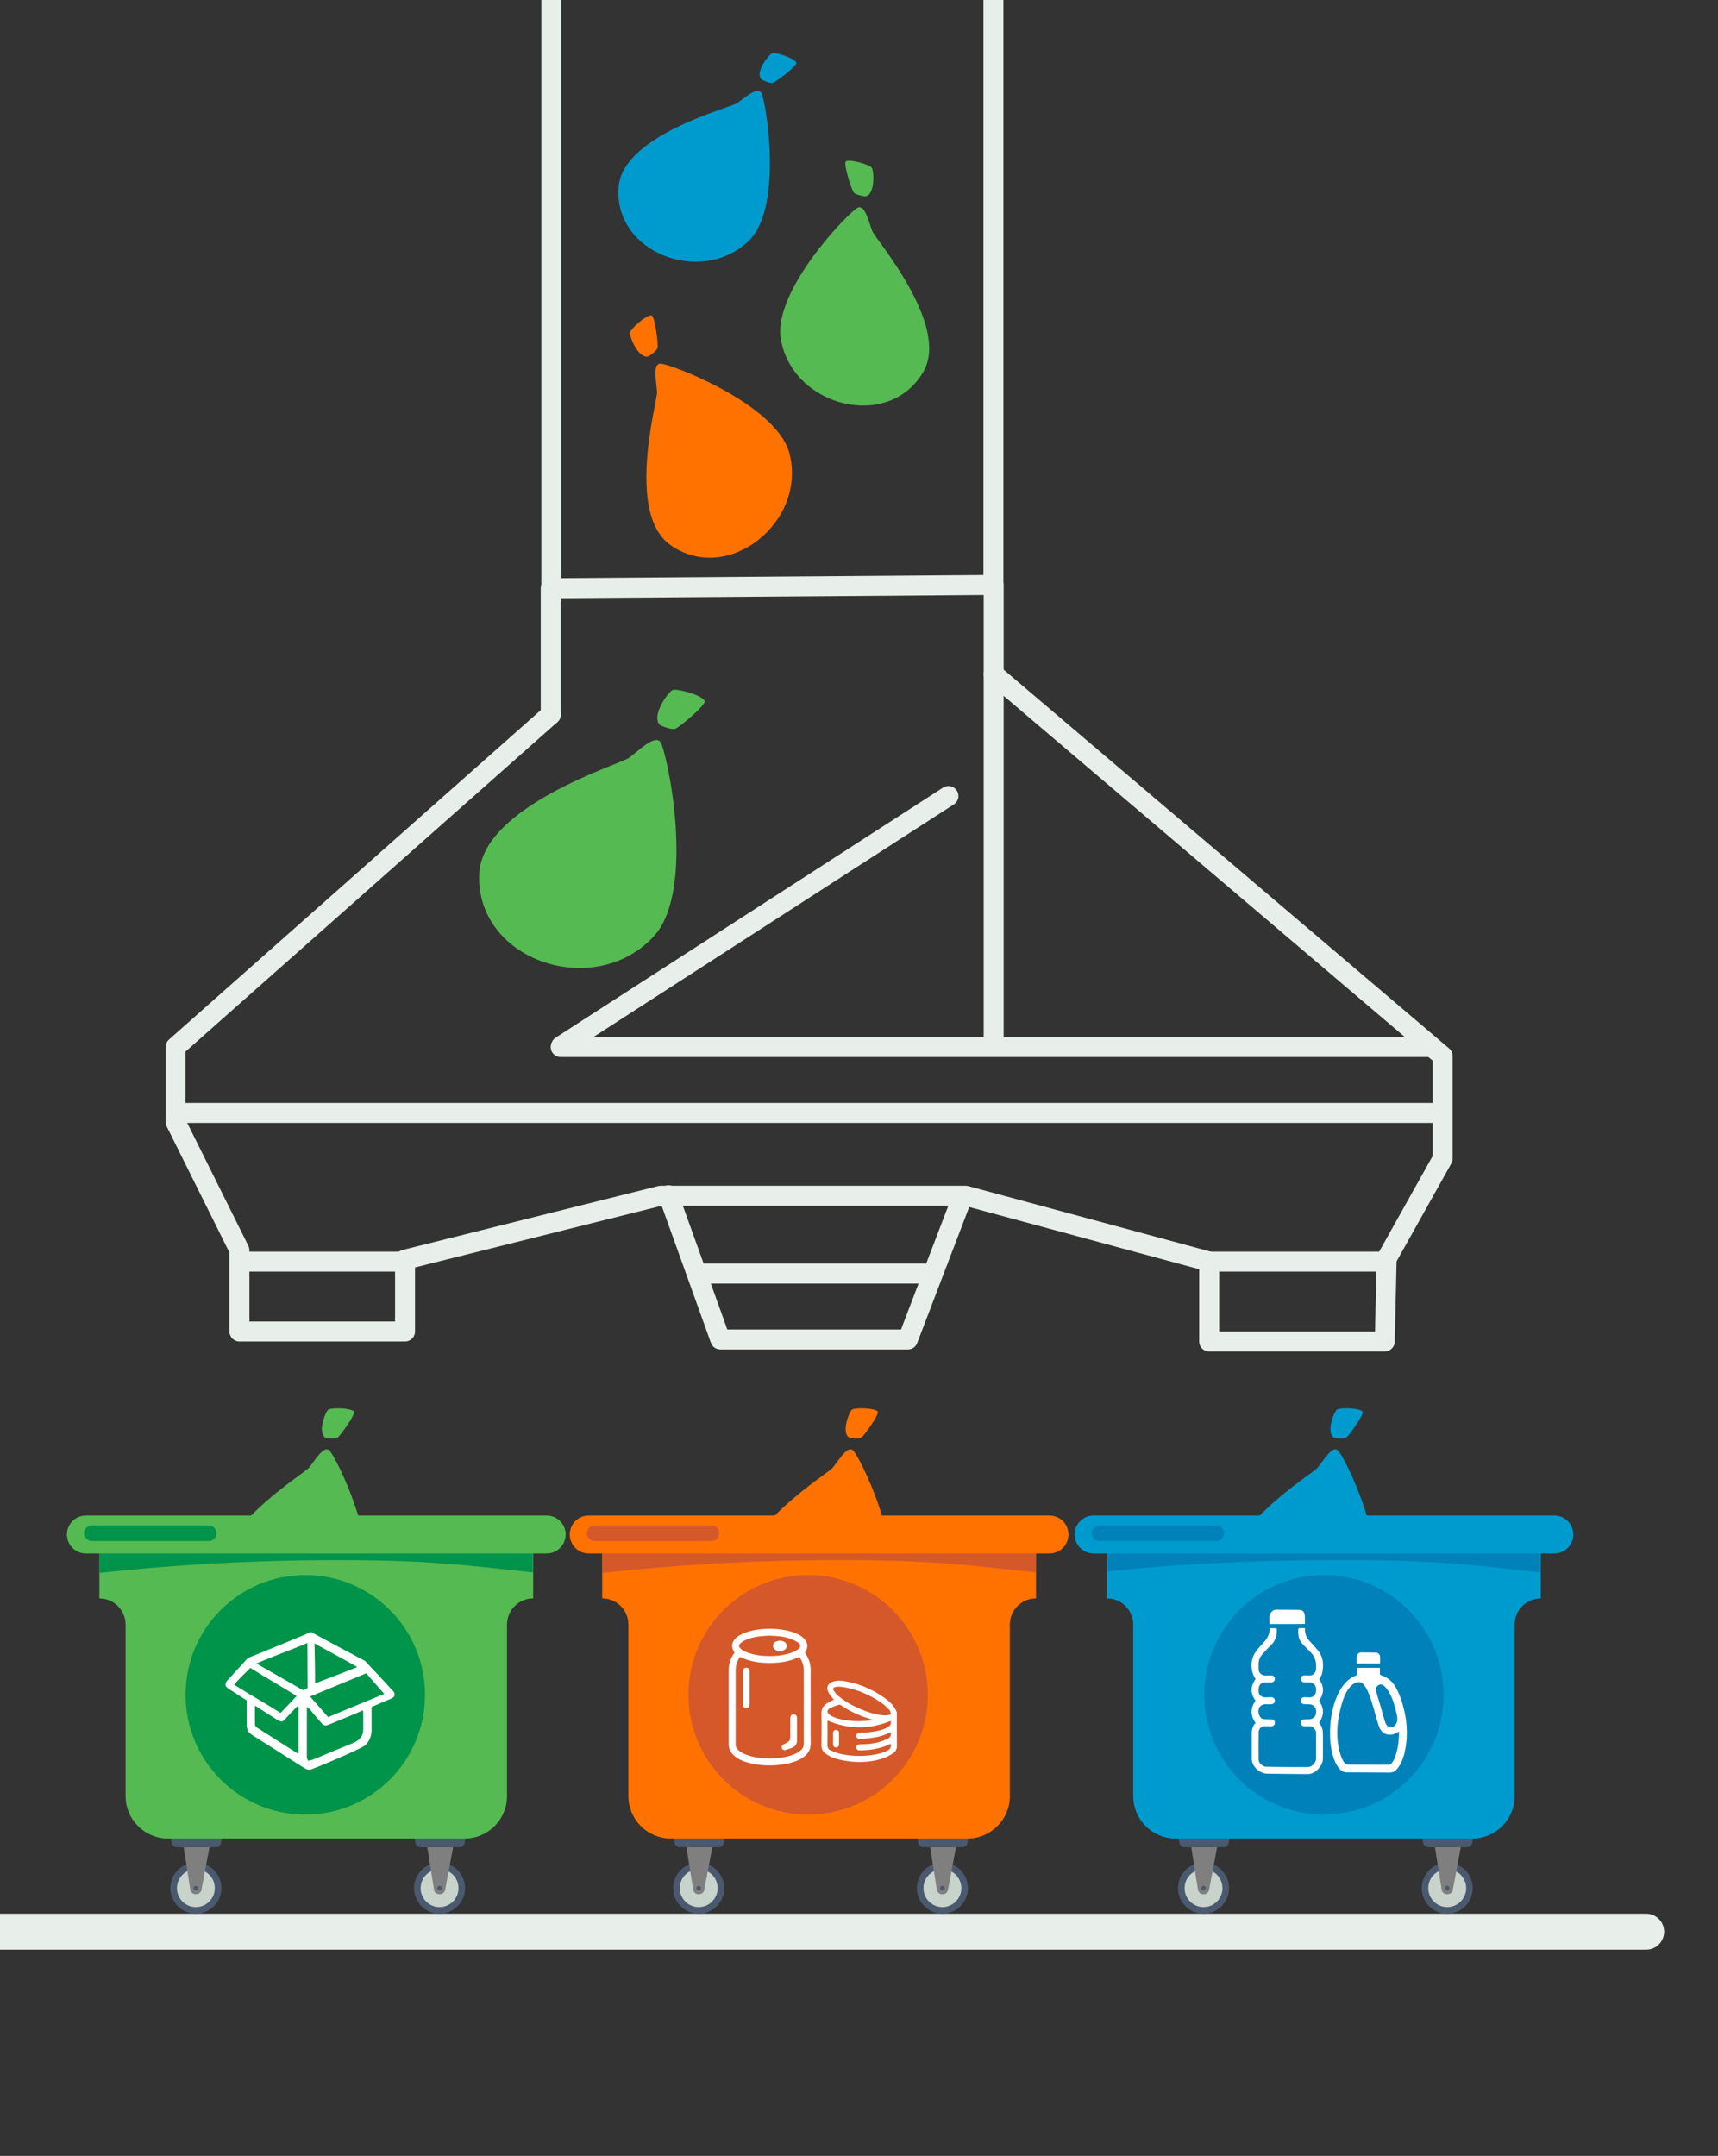 <svg xmlns="http://www.w3.org/2000/svg" xmlns:xlink="http://www.w3.org/1999/xlink" id="Layer_1" x="0px" y="0px" width="861px" height="1080px" viewBox="0 0 861 1080" xml:space="preserve"><rect x="0" y="0" width="861" height="1080" fill="#333333" stroke="none"/> <g> <path fill="#55BA52" d="M154.813,735.271c3.088-3.714,7.074-10.844,10.027-8.918c2.959,1.933,27.413,50.948,16.02,72.215 c-15.693,29.301-63.425,25.901-70.235-6.474C105.317,766.849,152.2,738.414,154.813,735.271"></path> <path fill="#55BA52" d="M163.242,720.26c-4.513-2.519,0.103-13.552,1.361-14.178c1.99-0.995,11.021-0.821,12.761,0.981 c1.124,1.165-6.71,12.022-8.128,13.05C167.819,721.141,163.242,720.26,163.242,720.26"></path> </g> <g> <path fill="#FF7200" d="M417.3,735.271c3.088-3.714,7.074-10.844,10.027-8.918c2.959,1.933,27.413,50.948,16.02,72.215 c-15.693,29.301-63.425,25.901-70.235-6.474C367.804,766.849,414.687,738.414,417.3,735.271"></path> <path fill="#FF7200" d="M425.729,720.26c-4.513-2.519,0.103-13.552,1.361-14.178c1.99-0.995,11.021-0.821,12.761,0.981 c1.124,1.165-6.71,12.022-8.128,13.05C430.305,721.141,425.729,720.26,425.729,720.26"></path> </g> <g> <path fill="#009BCE" d="M660.287,735.271c3.089-3.714,7.074-10.844,10.027-8.918c2.959,1.933,27.414,50.948,16.02,72.215 c-15.692,29.301-63.425,25.901-70.234-6.474C610.791,766.849,657.675,738.414,660.287,735.271"></path> <path fill="#009BCE" d="M668.717,720.26c-4.514-2.519,0.102-13.552,1.361-14.178c1.99-0.995,11.02-0.821,12.76,0.981 c1.125,1.165-6.709,12.022-8.127,13.05C673.293,721.141,668.717,720.26,668.717,720.26"></path> </g> <line fill="none" stroke="#E8EFEA" stroke-width="18" stroke-linecap="round" stroke-linejoin="round" stroke-miterlimit="10" x1="-11.861" y1="967.669" x2="825.006" y2="967.669"></line> <g> <line fill="none" stroke="#E8EFEA" stroke-width="10" stroke-linecap="round" stroke-linejoin="round" stroke-miterlimit="10" x1="497.872" y1="292.389" x2="497.872" y2="-7.651"></line> <polyline fill="none" stroke="#E8EFEA" stroke-width="10" stroke-linecap="round" stroke-linejoin="round" stroke-miterlimit="10" points=" 275.993,358.01 87.993,524.521 87.993,562.01 119.993,626.301 119.993,667.01 202.993,667.01 202.993,631.01 331.02,599.01 483.992,599.01 605.992,631.98 605.992,672.01 693.992,672.01 694.941,630.524 722.992,580.396 722.992,529.01 497.992,337.771 "></polyline> <line fill="none" stroke="#E8EFEA" stroke-width="10" stroke-linecap="round" stroke-linejoin="round" stroke-miterlimit="10" x1="276.285" y1="-10.031" x2="276.285" y2="299.596"></line> <line fill="none" stroke="#E8EFEA" stroke-width="10" stroke-linecap="round" stroke-linejoin="round" stroke-miterlimit="10" x1="280.993" y1="524.51" x2="715.735" y2="524.51"></line> <line fill="none" stroke="#E8EFEA" stroke-width="10" stroke-linecap="round" stroke-linejoin="round" stroke-miterlimit="10" x1="87.993" y1="557.51" x2="721.585" y2="557.51"></line> <line fill="none" stroke="#E8EFEA" stroke-width="10" stroke-linecap="round" stroke-linejoin="round" stroke-miterlimit="10" x1="281.213" y1="523.984" x2="475.317" y2="398.764"></line> <line fill="none" stroke="#E8EFEA" stroke-width="10" stroke-linecap="round" stroke-linejoin="round" stroke-miterlimit="10" x1="124.993" y1="632.01" x2="203.993" y2="632.01"></line> <line fill="none" stroke="#E8EFEA" stroke-width="10" stroke-linecap="round" stroke-linejoin="round" stroke-miterlimit="10" x1="349.993" y1="638.01" x2="466.992" y2="638.01"></line> <line fill="none" stroke="#E8EFEA" stroke-width="10" stroke-linecap="round" stroke-linejoin="round" stroke-miterlimit="10" x1="606.243" y1="632.01" x2="694.243" y2="632.01"></line> <polyline fill="none" stroke="#E8EFEA" stroke-width="10" stroke-linecap="round" stroke-linejoin="round" stroke-miterlimit="10" points=" 497.992,520.01 497.992,293.026 275.993,294.694 275.993,358.01 "></polyline> <polyline fill="none" stroke="#E8EFEA" stroke-width="10" stroke-linecap="round" stroke-linejoin="round" stroke-miterlimit="10" points=" 335.02,598.76 360.993,671.01 454.992,671.01 481.844,600.802 "></polyline> </g> <g> <path fill="#55BA52" d="M437.234,115.899c1.582,3.937,38.866,46.951,25.591,70.208c-17.029,29.827-65.279,18.002-71.466-15.945 c-4.493-24.64,35.265-65.297,38.803-66.266C433.693,102.933,435.364,111.247,437.234,115.899"></path> <path fill="#55BA52" d="M433.68,98.383c0,0-4.804-0.583-5.876-2.05c-1.074-1.466-5.362-14.688-3.881-15.481 c2.293-1.228,11.273,1.474,12.922,3.089C437.891,84.96,438.941,97.33,433.68,98.383"></path> </g> <g> <path fill="#55BA52" d="M315.158,379.668c5.154-3.731,12.575-11.528,15.714-8.102c3.144,3.428,18.332,73.989-3.162,97.409 c-29.611,32.272-89.425,12.328-87.534-31.224C241.654,403.789,310.795,382.823,315.158,379.668"></path> <path fill="#55BA52" d="M330.822,363.261c-4.936-4.688,4.562-17.264,6.372-17.652c2.864-0.617,14.336,2.557,15.97,5.424 c1.053,1.856-12.496,13.152-14.643,14C336.377,365.884,330.822,363.261,330.822,363.261"></path> </g> <g> <path fill="#009BCE" d="M369.152,51.799c4.054-2.66,9.974-8.342,12.245-5.625c2.277,2.721,11.394,56.974-5.784,74.061 c-23.665,23.545-68.519,6.286-65.567-26.811C312.347,67.618,365.719,54.052,369.152,51.799"></path> <path fill="#009BCE" d="M381.647,39.85c-3.595-3.741,4.073-12.986,5.464-13.219c2.203-0.373,10.826,2.442,11.971,4.686 c0.737,1.448-9.971,9.579-11.632,10.15C385.786,42.038,381.647,39.85,381.647,39.85"></path> </g> <g> <path fill="#FF7200" d="M329.278,196.418c-0.277-5.147-2.332-13.623,1.379-14.258c3.716-0.634,58.442,19.988,64.959,44.91 c8.985,34.332-30.854,66.321-59.688,45.916C313.448,257.073,329.513,200.777,329.278,196.418"></path> <path fill="#FF7200" d="M324.98,178.55c-5.36,1.303-9.755-10.685-9.227-12.088c0.838-2.222,8.034-8.643,10.705-8.496 c1.724,0.098,3.473,14.28,3.108,16.115C329.203,175.917,324.98,178.55,324.98,178.55"></path> </g> <g> <g> <path fill="#4A596E" d="M738.084,945.86c0,7.064-5.728,12.791-12.791,12.791s-12.791-5.727-12.791-12.791 c0-7.063,5.728-12.791,12.791-12.791S738.084,938.797,738.084,945.86"></path> <path fill="#C7D3CB" d="M734.786,945.86c0,5.242-4.251,9.493-9.492,9.493c-5.244,0-9.493-4.251-9.493-9.493 c0-5.243,4.249-9.493,9.493-9.493C730.535,936.367,734.786,940.617,734.786,945.86"></path> <path fill="#4A596E" d="M712.816,921.073l0.443,2.282c0.23,1.184,1.268,2.035,2.473,2.035h19.608c1.203,0,2.238-0.853,2.471-2.035 l0.444-2.282c0.303-1.554-0.888-2.999-2.472-2.999h-20.498C713.703,918.074,712.514,919.52,712.816,921.073"></path> <path fill="#7F7F7F" d="M719.156,925.391l3.359,21.264c0.205,1.297,1.324,2.252,2.636,2.252h0.317 c1.284,0,2.387-0.914,2.623-2.178l4.004-21.338H719.156z"></path> <path fill="#4A596E" d="M726.483,945.86c0,0.65-0.528,1.179-1.179,1.179c-0.651,0-1.18-0.527-1.18-1.179s0.528-1.178,1.18-1.178 C725.954,944.682,726.483,945.211,726.483,945.86"></path> </g> <g> <path fill="#4A596E" d="M615.953,945.86c0,7.064-5.727,12.791-12.792,12.791c-7.063,0-12.791-5.727-12.791-12.791 c0-7.063,5.728-12.791,12.791-12.791C610.228,933.069,615.953,938.797,615.953,945.86"></path> <path fill="#C7D3CB" d="M612.656,945.86c0,5.242-4.25,9.493-9.494,9.493c-5.241,0-9.491-4.251-9.491-9.493 c0-5.243,4.25-9.493,9.491-9.493C608.406,936.367,612.656,940.617,612.656,945.86"></path> <path fill="#4A596E" d="M590.686,921.073l0.444,2.282c0.229,1.184,1.267,2.035,2.472,2.035h19.607c1.205,0,2.24-0.853,2.472-2.035 l0.444-2.282c0.305-1.554-0.888-2.999-2.472-2.999h-20.496C591.573,918.074,590.384,919.52,590.686,921.073"></path> <path fill="#7F7F7F" d="M597.025,925.391l3.359,21.264c0.205,1.297,1.323,2.252,2.637,2.252h0.316 c1.284,0,2.387-0.914,2.623-2.178l4.004-21.338H597.025z"></path> <path fill="#4A596E" d="M604.354,945.86c0,0.65-0.528,1.179-1.178,1.179c-0.652,0-1.18-0.527-1.18-1.179s0.526-1.178,1.18-1.178 C603.824,944.683,604.354,945.211,604.354,945.86"></path> </g> <path fill="#009BCE" d="M554.814,772.673v28.039c7.244,0,13.113,5.868,13.113,13.114v85.9c0,11.76,9.524,21.285,21.285,21.285 h148.611c11.749,0,21.273-9.525,21.273-21.285v-85.9c0-3.193,1.142-6.131,3.048-8.401c0.254-0.3,0.517-0.588,0.797-0.869 c2.37-2.38,5.646-3.844,9.271-3.844v-28.039h-13.116v-3.974H567.928v3.974H554.814z"></path> <path fill="#0081B9" d="M674.206,781.534c43.977,0,62.794,2.246,97.794,6.166V776l-217-0.411v11.645 C591,783.337,630.369,781.534,674.206,781.534z"></path> <path fill="#009BCE" d="M548.041,778.199h230.945c5.245,0,9.497-4.253,9.497-9.497c0-5.245-4.252-9.497-9.497-9.497H548.041 c-5.244,0-9.496,4.252-9.496,9.497C538.545,773.946,542.797,778.199,548.041,778.199z"></path> <path fill="#0081B9" d="M551.057,771.993h58.494c2.163,0,3.92-1.753,3.92-3.917c0-2.166-1.757-3.922-3.92-3.922h-58.494 c-2.163,0-3.918,1.756-3.918,3.922C547.139,770.24,548.894,771.993,551.057,771.993z"></path> </g> <circle fill="#0081B9" cx="663.515" cy="849" r="60"></circle> <g> <g> <g> <path fill="#4A596E" d="M233.084,945.86c0,7.064-5.727,12.791-12.791,12.791c-7.062,0-12.791-5.727-12.791-12.791 c0-7.063,5.729-12.791,12.791-12.791C227.358,933.069,233.084,938.797,233.084,945.86"></path> <path fill="#C7D3CB" d="M229.787,945.86c0,5.242-4.25,9.493-9.492,9.493c-5.244,0-9.494-4.251-9.494-9.493 c0-5.243,4.25-9.493,9.494-9.493C225.537,936.367,229.787,940.617,229.787,945.86"></path> <path fill="#4A596E" d="M207.816,921.073l0.444,2.282c0.231,1.184,1.267,2.035,2.472,2.035h19.609 c1.203,0,2.239-0.853,2.471-2.035l0.444-2.282c0.303-1.554-0.888-2.999-2.472-2.999h-20.497 C208.705,918.074,207.514,919.52,207.816,921.073"></path> <path fill="#7F7F7F" d="M214.156,925.391l3.36,21.264c0.205,1.297,1.323,2.252,2.636,2.252h0.316 c1.285,0,2.387-0.914,2.623-2.178l4.004-21.338H214.156z"></path> <path fill="#4A596E" d="M221.484,945.86c0,0.65-0.528,1.179-1.179,1.179s-1.179-0.527-1.179-1.179s0.527-1.178,1.179-1.178 C220.955,944.683,221.484,945.211,221.484,945.86"></path> </g> <g> <path fill="#4A596E" d="M110.955,945.86c0,7.064-5.728,12.791-12.792,12.791c-7.065,0-12.791-5.727-12.791-12.791 c0-7.063,5.726-12.791,12.791-12.791C105.228,933.069,110.955,938.797,110.955,945.86"></path> <path fill="#C7D3CB" d="M107.657,945.86c0,5.242-4.25,9.493-9.494,9.493c-5.243,0-9.493-4.251-9.493-9.493 c0-5.243,4.25-9.493,9.493-9.493C103.407,936.367,107.657,940.617,107.657,945.86"></path> <path fill="#4A596E" d="M85.686,921.073l0.444,2.282c0.229,1.184,1.267,2.035,2.472,2.035h19.608c1.205,0,2.24-0.853,2.471-2.035 l0.445-2.282c0.303-1.554-0.888-2.999-2.473-2.999H88.159C86.574,918.074,85.384,919.52,85.686,921.073"></path> <path fill="#7F7F7F" d="M92.026,925.391l3.36,21.264c0.205,1.297,1.323,2.252,2.636,2.252h0.316c1.285,0,2.386-0.914,2.623-2.178 l4.004-21.338H92.026z"></path> <path fill="#4A596E" d="M99.354,945.86c0,0.65-0.527,1.179-1.178,1.179c-0.651,0-1.178-0.527-1.178-1.179 s0.526-1.178,1.178-1.178C98.826,944.683,99.354,945.211,99.354,945.86"></path> </g> <path fill="#55BA52" d="M49.814,772.673v28.039c7.245,0,13.113,5.868,13.113,13.114v85.9c0,11.76,9.525,21.285,21.285,21.285 h148.613c11.747,0,21.272-9.525,21.272-21.285v-85.9c0-3.193,1.141-6.131,3.047-8.401c0.254-0.3,0.519-0.588,0.797-0.869 c2.371-2.38,5.646-3.844,9.271-3.844v-28.039H254.1v-3.974H62.928v3.974H49.814z"></path> <path fill="#00934A" d="M169.319,781.534c43.977,0,62.205,2.246,97.682,6.166V776l-217,0.218v11.717 C85,784.037,125.482,781.534,169.319,781.534z"></path> <path fill="#55BA52" d="M43.042,778.199h230.945c5.244,0,9.496-4.253,9.496-9.497c0-5.245-4.252-9.497-9.496-9.497H43.042 c-5.245,0-9.498,4.252-9.498,9.497C33.545,773.946,37.798,778.199,43.042,778.199z"></path> <path fill="#00934A" d="M46.058,771.993h58.493c2.164,0,3.92-1.753,3.92-3.917c0-2.166-1.756-3.922-3.92-3.922H46.058 c-2.164,0-3.918,1.756-3.918,3.922C42.139,770.24,43.894,771.993,46.058,771.993z"></path> </g> <circle fill="#00934A" cx="153" cy="849" r="60"></circle> </g> <g> <g> <path fill="#4A596E" d="M485.084,945.86c0,7.064-5.727,12.791-12.791,12.791c-7.062,0-12.791-5.727-12.791-12.791 c0-7.063,5.729-12.791,12.791-12.791C479.358,933.069,485.084,938.797,485.084,945.86"></path> <path fill="#C7D3CB" d="M481.786,945.86c0,5.242-4.25,9.493-9.491,9.493c-5.244,0-9.494-4.251-9.494-9.493 c0-5.243,4.25-9.493,9.494-9.493C477.536,936.367,481.786,940.617,481.786,945.86"></path> <path fill="#4A596E" d="M459.816,921.073l0.444,2.282c0.23,1.184,1.267,2.035,2.472,2.035h19.609c1.203,0,2.238-0.853,2.471-2.035 l0.444-2.282c0.303-1.554-0.889-2.999-2.473-2.999h-20.497C460.704,918.074,459.514,919.52,459.816,921.073"></path> <path fill="#7F7F7F" d="M466.156,925.391l3.36,21.264c0.205,1.297,1.323,2.252,2.636,2.252h0.316c1.285,0,2.387-0.914,2.623-2.178 l4.004-21.338H466.156z"></path> <path fill="#4A596E" d="M473.484,945.86c0,0.65-0.529,1.179-1.179,1.179c-0.65,0-1.179-0.527-1.179-1.179s0.527-1.178,1.179-1.178 C472.954,944.683,473.484,945.211,473.484,945.86"></path> </g> <g> <path fill="#4A596E" d="M362.955,945.86c0,7.064-5.728,12.791-12.792,12.791c-7.065,0-12.791-5.727-12.791-12.791 c0-7.063,5.726-12.791,12.791-12.791C357.228,933.069,362.955,938.797,362.955,945.86"></path> <path fill="#C7D3CB" d="M359.656,945.86c0,5.242-4.25,9.493-9.492,9.493c-5.243,0-9.493-4.251-9.493-9.493 c0-5.243,4.25-9.493,9.493-9.493C355.406,936.367,359.656,940.617,359.656,945.86"></path> <path fill="#4A596E" d="M337.686,921.073l0.445,2.282c0.229,1.184,1.267,2.035,2.472,2.035h19.608c1.205,0,2.24-0.853,2.471-2.035 l0.445-2.282c0.303-1.554-0.889-2.999-2.474-2.999h-20.495C338.574,918.074,337.385,919.52,337.686,921.073"></path> <path fill="#7F7F7F" d="M344.025,925.391l3.36,21.264c0.205,1.297,1.323,2.252,2.636,2.252h0.316c1.285,0,2.387-0.914,2.623-2.178 l4.005-21.338H344.025z"></path> <path fill="#4A596E" d="M351.354,945.86c0,0.65-0.526,1.179-1.178,1.179s-1.178-0.527-1.178-1.179s0.525-1.178,1.178-1.178 C350.826,944.683,351.354,945.211,351.354,945.86"></path> </g> <path fill="#FF7200" d="M301.814,772.673v28.039c7.244,0,13.113,5.868,13.113,13.114v85.9c0,11.76,9.525,21.285,21.285,21.285 h148.612c11.748,0,21.273-9.525,21.273-21.285v-85.9c0-3.193,1.141-6.131,3.047-8.401c0.254-0.3,0.518-0.588,0.797-0.869 c2.371-2.38,5.646-3.844,9.271-3.844v-28.039H506.1v-3.974H314.928v3.974H301.814z"></path> <path fill="#D4582A" d="M421.319,781.534c43.977,0,62.205,2.246,97.682,6.166V776l-217,0.218v11.717 C337,784.037,377.482,781.534,421.319,781.534z"></path> <path fill="#FF7200" d="M295.043,778.199h230.944c5.244,0,9.496-4.253,9.496-9.497c0-5.245-4.252-9.497-9.496-9.497H295.043 c-5.245,0-9.498,4.252-9.498,9.497C285.545,773.946,289.798,778.199,295.043,778.199z"></path> <path fill="#D4582A" d="M298.058,771.993h58.493c2.164,0,3.92-1.753,3.92-3.917c0-2.166-1.756-3.922-3.92-3.922h-58.493 c-2.163,0-3.919,1.756-3.919,3.922C294.139,770.24,295.895,771.993,298.058,771.993z"></path> </g> <circle fill="#D4582A" cx="405" cy="849" r="60"></circle> <path fill="#FFFFFF" d="M399.436,866.117c0,1.797,0.002,4.177,0,5.972c-0.002,1.126-0.441,2.05-1.312,2.759 c-1.063,0.865-1.785,0.937-3.635,1.557c-0.891,0.339-1.918,0.613-2.533-0.414c-0.504-0.839-0.223-1.598,0.704-2.152 c0.717-0.343,2.684-1.295,3.054-1.943c0.507-1.069,0.323-2.881,0.333-4.177c0.016-2.322,0.002-4.646,0.015-6.968 c0.007-1.241,0.653-1.998,1.679-2.003c1.032-0.005,1.688,0.748,1.695,1.986C399.444,862.528,399.436,864.322,399.436,866.117z"></path> <path fill="#FFFFFF" d="M375.66,845.553c0,2.706,0.006,5.412-0.002,8.122c-0.005,1.249-0.636,2.004-1.656,2.023 c-1.057,0.021-1.717-0.76-1.719-2.065c-0.006-5.381-0.006-10.759,0-16.139c0.001-1.318,0.647-2.089,1.709-2.077 c1.055,0.015,1.663,0.775,1.666,2.117C375.664,840.209,375.661,842.88,375.66,845.553z"></path> <g> <path fill="#FFFFFF" d="M365.197,855.027c0-6.171,0-12.34,0-18.51c0.003-3.045,0.967-5.782,2.677-8.269 c0.24-0.353,0.237-0.557-0.006-0.899c-1.374-1.925-1.25-4.246,0.269-6.062c1.374-1.645,3.202-2.588,5.147-3.335 c2.851-1.092,5.823-1.629,8.855-1.879c3.104-0.252,6.2-0.211,9.282,0.226c3.276,0.464,6.476,1.206,9.376,2.891 c1.21,0.702,2.302,1.558,3.025,2.782c1.058,1.781,1.026,3.571-0.158,5.279c-0.305,0.44-0.28,0.691,0.013,1.12 c1.77,2.588,2.636,5.44,2.599,8.604c-0.054,4.576-0.005,9.147-0.003,13.725c0.001,7.45-0.084,14.902,0.037,22.35 c0.057,3.452-1.463,5.805-4.225,7.565c-2.556,1.631-5.396,2.498-8.342,3.03c-6.437,1.163-12.84,1.026-19.154-0.749 c-2.736-0.771-5.299-1.935-7.328-4.031c-1.396-1.442-2.082-3.141-2.073-5.166C365.215,867.475,365.197,861.25,365.197,855.027z M400.575,829.996c-4.697,2.374-9.694,3.066-14.821,3.068c-5.146,0.001-10.157-0.692-14.838-3.059 c-0.062,0.074-0.123,0.136-0.171,0.205c-1.285,1.883-2.061,3.928-2.051,6.237c0.011,2.048,0.002,4.101,0.002,6.15 c0,10.409,0.006,20.822-0.008,31.231c0,0.986,0.309,1.809,0.975,2.523c0.875,0.939,1.93,1.624,3.083,2.148 c2.477,1.134,5.1,1.727,7.787,2.06c3.18,0.396,6.361,0.436,9.545,0.099c2.442-0.258,4.852-0.688,7.166-1.55 c1.438-0.533,2.811-1.187,3.987-2.185c1.003-0.854,1.607-1.889,1.605-3.275c-0.019-12.283-0.013-24.571-0.013-36.857 C402.825,834.296,402.062,832.052,400.575,829.996z M385.45,819.375c-0.922,0.058-2.251,0.105-3.575,0.229 c-2.463,0.232-4.89,0.665-7.215,1.549c-1.233,0.468-2.43,1.011-3.415,1.911c-1.146,1.046-1.152,1.806-0.022,2.854 c1.238,1.148,2.773,1.753,4.345,2.258c2.242,0.717,4.549,1.131,6.896,1.296c4.56,0.323,9.065,0.081,13.459-1.294 c1.477-0.463,2.903-1.055,4.11-2.049c1.432-1.184,1.392-2.189-0.088-3.321c-0.041-0.031-0.082-0.067-0.128-0.091 c-0.989-0.521-1.942-1.132-2.977-1.534C393.314,819.812,389.604,819.484,385.45,819.375z"></path> <path fill="#FFFFFF" d="M391.115,827.099c-1.425-0.059-2.523-0.269-3.266-1.305c-0.696-0.972-0.508-2.312,0.423-3.059 c1.329-1.064,3.714-1.114,5.069-0.085c0.744,0.562,1.1,1.321,0.926,2.251c-0.188,1.009-0.879,1.617-1.812,1.927 C391.949,827,391.402,827.046,391.115,827.099z"></path> </g> <path fill="#FFFFFF" d="M690.088,827.873c0.953,0.44,1.56,1.139,1.566,2.232c0.014,1.768-0.004,0.934,0.007,2.701 c0.003,0.363-0.088,0.539-0.495,0.538c-3.631-0.011-7.261-0.007-10.89-0.009c-0.125,0-0.25-0.034-0.434-0.062 c0-0.889-0.001-1.371,0-2.24c0-0.948-0.002,0.317,0.001-0.633c0.004-1.351,0.613-2.188,1.898-2.62 C681.811,827.76,689.938,827.804,690.088,827.873z"></path> <g> <path fill="#FFFFFF" d="M182.98,832.074c-0.145-0.012-27.126-14.496-27.126-14.496c-3.968,1.732-31.51,13.015-31.653,13.015 c0,0-8.257,9.108-10.375,11.356c-0.652,0.691-0.942,1.494-0.697,2.742c0.394,0.354,0.896,0.93,1.506,1.33 c2.936,1.922,5.896,3.801,8.982,5.781c0,2.136-0.023,10.328,0.009,12.432c0.03,1.984,0.742,3.611,2.392,4.678 c2.451,1.584,24.511,15.575,26.255,16.649c1.024,0.632,2.112,1.169,3.324,0.937c0.932-0.174,26.437-10.698,27.932-12.593 c1.623-2.048,2.679-4.314,2.687-7.046c0.004-1.869,0-9.83,0-11.738c0.311-0.184,6.989-3.026,10.046-4.305 c1.514-0.637,1.934-2.037,1.017-3.395C197.018,847.043,182.98,832.074,182.98,832.074z M157.539,823.203 c0.197,0.197,21.662,11.728,21.476,11.91c0.188,0.016-21.024,8.188-21.079,8.163C157.989,843.101,157.737,823.203,157.539,823.203z M117.365,843.964c2.26-2.978,5.571-5.798,8.096-8.439c7.243,4.61,15.954,9.479,23.214,14.098 c-2.551,2.662-5.508,5.804-8.064,8.474C133.391,853.496,124.689,848.629,117.365,843.964z M148.439,877.925 c-2.785-1.752-5.562-3.517-8.339-5.283c-3.73-2.367-7.449-4.767-11.206-7.092c-0.692-0.43-1.037-0.996-1.096-1.737 c-0.08-0.995-0.019-8.099-0.019-9.382c3.749,2.394,7.195,4.594,10.646,6.787c0.364,0.235,0.758,0.417,1.14,0.619 c1.549,0.823,1.947,0.766,3.227-0.572c1.825-1.91,3.633-3.845,5.458-5.763c0.327-0.343,0.689-0.648,1.147-1.071 c0.105,0.375,0.213,0.573,0.213,0.768c0.008,5.66,0.008,17.406,0.008,23.26C149.086,878.219,148.741,878.113,148.439,877.925z M151.775,846.654l-23.253-13.315c7.82-3.466,17.902-7.031,25.542-10.287c0,7.623,0.098,15.198,0.098,22.608 C153.205,846.018,152.356,846.344,151.775,846.654z M182.054,866.173c0.054,3.086-1.501,5.1-3.935,6.426 c-1.27,0.688-2.646,1.155-3.98,1.704c-3.011,1.249-6.03,2.476-9.042,3.724c-2.716,1.129-5.414,2.299-8.143,3.396 c-0.775,0.311-1.625,0.41-2.438,0.608c-0.489-0.571-0.739-1.153-0.739-1.876c0.012-6.3,0.009-18.693,0.009-25.034 c0.761,0.435,1.523,1.134,2.039,1.785c0.613,0.777,1.236,1.547,1.878,2.299c1.14,1.345,2.339,2.637,3.44,4.018 c0.975,1.218,2.05,1.374,3.409,0.802c4.685-1.965,9.39-3.854,14.082-5.797c1.027-0.428,2.024-0.928,3.168-1.455 c0.113,0.492,0.227,0.794,0.24,1.096C182.07,858.602,182.039,865.43,182.054,866.173z M164.442,860.171 c-2.795-3.209-6.215-7.046-9.054-10.302c9.395-3.886,18.704-7.737,28.169-11.653c1.379,1.592,2.776,3.19,4.166,4.806 c1.338,1.55,3.361,3.812,4.833,5.526C183.084,852.466,173.786,856.31,164.442,860.171z"></path> </g> <g> <path fill="#FFFFFF" d="M416.357,849.589c-0.465-0.625-0.918-1.278-1.252-1.979c-1.092-2.29-0.309-4.179,2.059-5.075 c1.737-0.659,3.556-0.739,5.354-0.485c7.174,1.012,13.701,3.725,19.686,7.754c2.766,1.861,5.343,3.963,6.879,7.037 c0.232,0.465,0.383,1.021,0.384,1.539c0.026,5.368-0.027,10.739,0.039,16.108c0.02,1.621-0.589,2.893-1.83,3.713 c-1.519,1.004-3.134,1.983-4.846,2.554c-7.095,2.364-14.329,2.438-21.595,0.853c-2.785-0.606-5.468-1.515-7.723-3.365 c-1.209-0.991-1.839-2.216-1.824-3.842c0.05-5.341,0.105-10.681-0.014-16.019c-0.056-2.388,0.963-3.978,2.862-5.142 c1.072-0.655,2.214-1.2,3.388-1.831C417.375,850.777,416.823,850.215,416.357,849.589z M414.715,861.865c0,0.367,0,0.777,0,1.188 c0,3.68,0.044,7.36-0.024,11.043c-0.023,1.328,0.479,2.309,1.612,2.771c1.887,0.767,3.809,1.577,5.795,1.95 c6.381,1.195,12.779,1.146,19.101-0.479c1.3-0.334,2.559-0.898,3.76-1.511c1.294-0.655,1.808-1.791,1.42-3.343 c-0.691,0.331-1.347,0.688-2.031,0.961c-4.405,1.766-9.007,2.415-13.723,2.368c-0.908-0.008-1.506-0.625-1.521-1.459 c-0.016-0.912,0.598-1.493,1.642-1.525c3.259-0.1,6.52-0.252,9.68-1.108c1.5-0.404,2.959-1.015,4.375-1.666 c1.338-0.618,1.996-1.709,1.596-3.309c-0.153,0.048-0.326,0.067-0.469,0.145c-3.392,1.805-7.072,2.548-10.842,2.932 c-1.406,0.143-2.828,0.168-4.242,0.2c-1.124,0.025-1.756-0.553-1.74-1.497c0.018-0.936,0.65-1.467,1.771-1.5 c3.26-0.086,6.506-0.306,9.682-1.106c1.759-0.442,3.477-0.998,4.953-2.121c0.932-0.71,1.168-1.608,0.877-2.691 C435.795,866.358,425.281,866.474,414.715,861.865z M418.665,845.101c-1.067,0.247-1.4,0.847-0.813,1.776 c0.586,0.93,1.292,1.838,2.124,2.545c4.231,3.596,9.122,6.036,14.31,7.923c2.7,0.982,5.468,1.71,8.335,1.931 c1.008,0.08,2.04-0.034,3.05-0.151c0.574-0.068,0.932-0.486,0.712-1.111c-0.187-0.529-0.347-1.149-0.725-1.517 c-1.269-1.233-2.522-2.529-3.979-3.518c-5.617-3.812-11.707-6.568-18.438-7.752c-0.976-0.172-1.972-0.223-2.987-0.334 C419.734,844.959,419.188,844.98,418.665,845.101z M432.293,859.842c-3.864-1.413-7.494-3.289-10.88-5.64 c-0.292-0.202-0.812-0.301-1.139-0.188c-1.442,0.503-2.93,0.959-4.254,1.697c-1.735,0.967-1.709,2.28-0.072,3.434 c1.84,1.299,3.978,1.846,6.14,2.271c4.949,0.968,9.924,1.043,14.912,0.313c0.133-0.02,0.264-0.059,0.54-0.124 C435.688,860.987,433.975,860.457,432.293,859.842z"></path> <path fill="#FFFFFF" d="M417.508,870.991c0,0.932-0.021,1.864,0.006,2.796c0.027,0.973,0.606,1.57,1.481,1.584 c0.867,0.015,1.485-0.592,1.497-1.561c0.024-1.893,0.026-3.787-0.001-5.682c-0.014-0.955-0.643-1.549-1.522-1.539 c-0.829,0.012-1.423,0.601-1.451,1.515C417.486,869.065,417.51,870.027,417.508,870.991z"></path> </g> <path fill="#FFFFFF" d="M703.891,857.531c-0.899-4.036-2.104-7.979-4.049-11.659c-1.597-3.021-3.849-5.31-7.139-6.463 c-0.837-0.292-1.22-0.404-1.124-1.095l-0.022-2.814c-3.842,0-7.642,0-11.532,0c0,1-0.011,2.109,0.006,3.209 c0.005,0.343-0.055,0.481-0.426,0.618c-2.099,0.769-3.835,2.039-5.331,3.68c-2.167,2.378-3.652,5.145-4.781,8.129 c-1.975,5.221-2.818,10.646-2.918,16.202c-0.076,4.271,0.313,8.492,1.562,12.604c0.676,2.225,1.606,4.317,3.144,6.11 c1.005,1.174,2.223,1.809,3.786,1.813c7.074,0.031,14.149,0.086,21.224,0.113c1.479,0.006,2.788-0.505,3.744-1.661 c0.636-0.766,1.224-1.589,1.714-2.454c1.089-1.915,1.754-4.001,2.236-6.141C705.497,870.987,705.387,864.247,703.891,857.531z M691.198,843.991c2.182-0.991,4.246,2.535,5.105,4.021c1.713,2.957,2.838,6.787,3.855,11.569c0.692,3.248-0.98,6.028-3.786,5.607 c-1.214-0.183-1.95-1.655-2.384-3.085c-1.558-5.151-1.796-6.584-3.436-11.708c-0.296-0.923-0.757-2.914-0.975-3.67 C689.332,845.857,689.83,844.613,691.198,843.991z M701.134,867.737c-0.021,4.34-0.509,8.607-2.085,12.689 c-0.468,1.209-1.057,2.359-2.025,3.249c-0.242,0.222-0.639,0.391-0.963,0.39c-6.972-0.019-13.943-0.057-20.914-0.127 c-0.35-0.004-0.787-0.238-1.029-0.505c-1.166-1.281-1.797-2.862-2.322-4.48c-1.413-4.356-1.778-8.843-1.53-13.387 c0.229-4.168,1.155-8.635,2.34-12.542c0.141-0.383,2.709-10.228,8.53-10.391c4.84-0.136,7.769,16.366,9.817,21.722 c1.309,4.768,5.791,5.938,9.91,3.218C701.32,867.02,701.134,867.651,701.134,867.737z"></path> <g> <path fill="#FFFFFF" d="M654,813.49c0-2.712-0.027-0.836-0.047-3.547c-0.012-1.679-0.402-2.747-1.837-3.424 c-0.224-0.104-12.963-0.172-13.063-0.137c-1.934,0.659-2.851,1.944-2.855,4.017c-0.003,1.457,0.036,1.807,0.036,3.169 C636.51,813.607,654,813.568,654,813.49z"></path> <path fill="#FFFFFF" d="M661.12,841.179c0.514-0.974,1.226-1.838,1.439-2.816c0.869-3.935,0.798-7.805-1.757-11.168 c-1.315-1.73-2.805-3.338-4.303-4.907c-3.356-3.519-2.146-6.716-2.673-6.696c-0.697,0.026-1.898-0.029-2.594,0.038 c-0.216,0.02-0.572,0.306-0.585,0.486c-0.167,2.748,0.133,5.37,2.174,7.454c1.226,1.253,2.4,2.562,3.676,3.758 c2.564,2.406,3.357,5.395,3.068,8.835c-0.162,1.919-1.67,3.306-3.366,3.159c-1.075-0.094-2.462-0.059-2.565-0.059 c-0.962,0-1.742,0.78-1.742,1.742c0,0.891,0.672,1.617,1.535,1.722c0,0.006,0,0.012,0,0.018c0.149,0.024,1.609,0.059,2.757,0.062 c1.432,0.005,2.627,0.746,3.091,1.91c0.592,1.488,0.312,3.729-0.609,4.604c-0.647,0.612-1.37,1.013-2.329,0.959 c-1.104-0.062-2.571-0.067-2.701-0.067c-0.962,0-1.742,0.779-1.742,1.741c0,0.885,0.661,1.606,1.515,1.721 c0,0.032,1.722,0.071,3.057,0.111c0.429,0.013,0.896,0.112,1.271,0.315c1.589,0.847,2.084,2.349,1.769,4.476 c-0.217,1.469-1.812,2.64-3.192,2.677c-1.371,0.036-2.893,0.024-2.893,0.054c-0.858,0.106-1.524,0.832-1.524,1.72 c0,0.962,0.78,1.743,1.742,1.742c0.734-0.001,1.29-0.039,2.266-0.053c1.973-0.028,3.702,1.46,3.678,3.653 c-0.048,4.226-0.005,8.45-0.021,12.676c-0.008,1.849-1.895,3.95-3.678,4.097c-2.189,0.179-18.425-0.022-21.45-0.13 c-1.731-0.052-3.641-1.833-3.655-3.533c-0.041-4.594-0.039-9.191,0.008-13.785c0.019-1.69,1.42-2.955,3.084-2.962 c1.12-0.004,3.092,0.037,3.338,0.037c0.963,0,1.742-0.78,1.742-1.742s-0.779-1.742-1.742-1.742c-0.121,0-3.827,0.018-4.307-0.154 c-2.205-0.791-2.992-4.67-1.302-6.346c0.651-0.646,1.405-1.016,2.395-1.028c1.133-0.017,3.019-0.06,3.214-0.06 c0.963,0,1.742-0.78,1.742-1.742s-0.779-1.741-1.742-1.741c-0.188,0-2.235,0.074-3.522,0.038c-0.375-0.01-0.781-0.092-1.115-0.26 c-1.66-0.839-2.155-2.169-1.651-4.881c0.252-1.357,1.52-2.287,2.865-2.301c1.147-0.01,1.294-0.01,2.441,0.001 c0.219,0.002,0.816-0.062,0.982-0.062c0.963,0,1.742-0.779,1.742-1.741s-0.799-1.702-1.761-1.702c-0.185,0-1.753,0-3.207,0.022 c-1.585,0.025-3.346-1.437-3.228-3.271c0.045-0.682,0.038-1.371,0.003-2.056c-0.107-2.086,0.589-3.875,1.948-5.386 c1.284-1.43,2.571-2.87,3.975-4.177c2.421-2.246,3.436-5.04,3.186-8.255c-0.014-0.189-0.167-0.521-0.264-0.526 c-1.044-0.037-1.988-0.023-3.196-0.023c0,2.516-1.176,5.271-3.146,7.188c-0.385,0.373-0.758,0.767-1.099,1.181 c-1.096,1.328-2.305,2.589-3.229,4.034c-2.427,3.782-2.236,9.396,0.301,13.022c-2.654,4.12-2.656,6.963-0.035,10.926 c-2.592,3.706-2.606,7.364,0.043,11.111c-1.729,1.689-1.958,3.915-1.933,6.26c0.043,3.909,0.011,7.82,0.021,11.731 c0,0.394,0.029,0.801,0.123,1.181c0.867,3.554,4.277,6.255,7.867,6.255c0.615,0,17.829,0.249,20.279,0.188 c3.68-0.09,7.411-4.131,7.41-7.895c0-3.798-0.021-7.594,0.006-11.391c0.014-2.366-0.23-4.627-2.003-6.372 c2.666-3.858,2.667-7.161,0.042-11.021C663.676,848.259,663.673,844.888,661.12,841.179z"></path> </g> </svg>